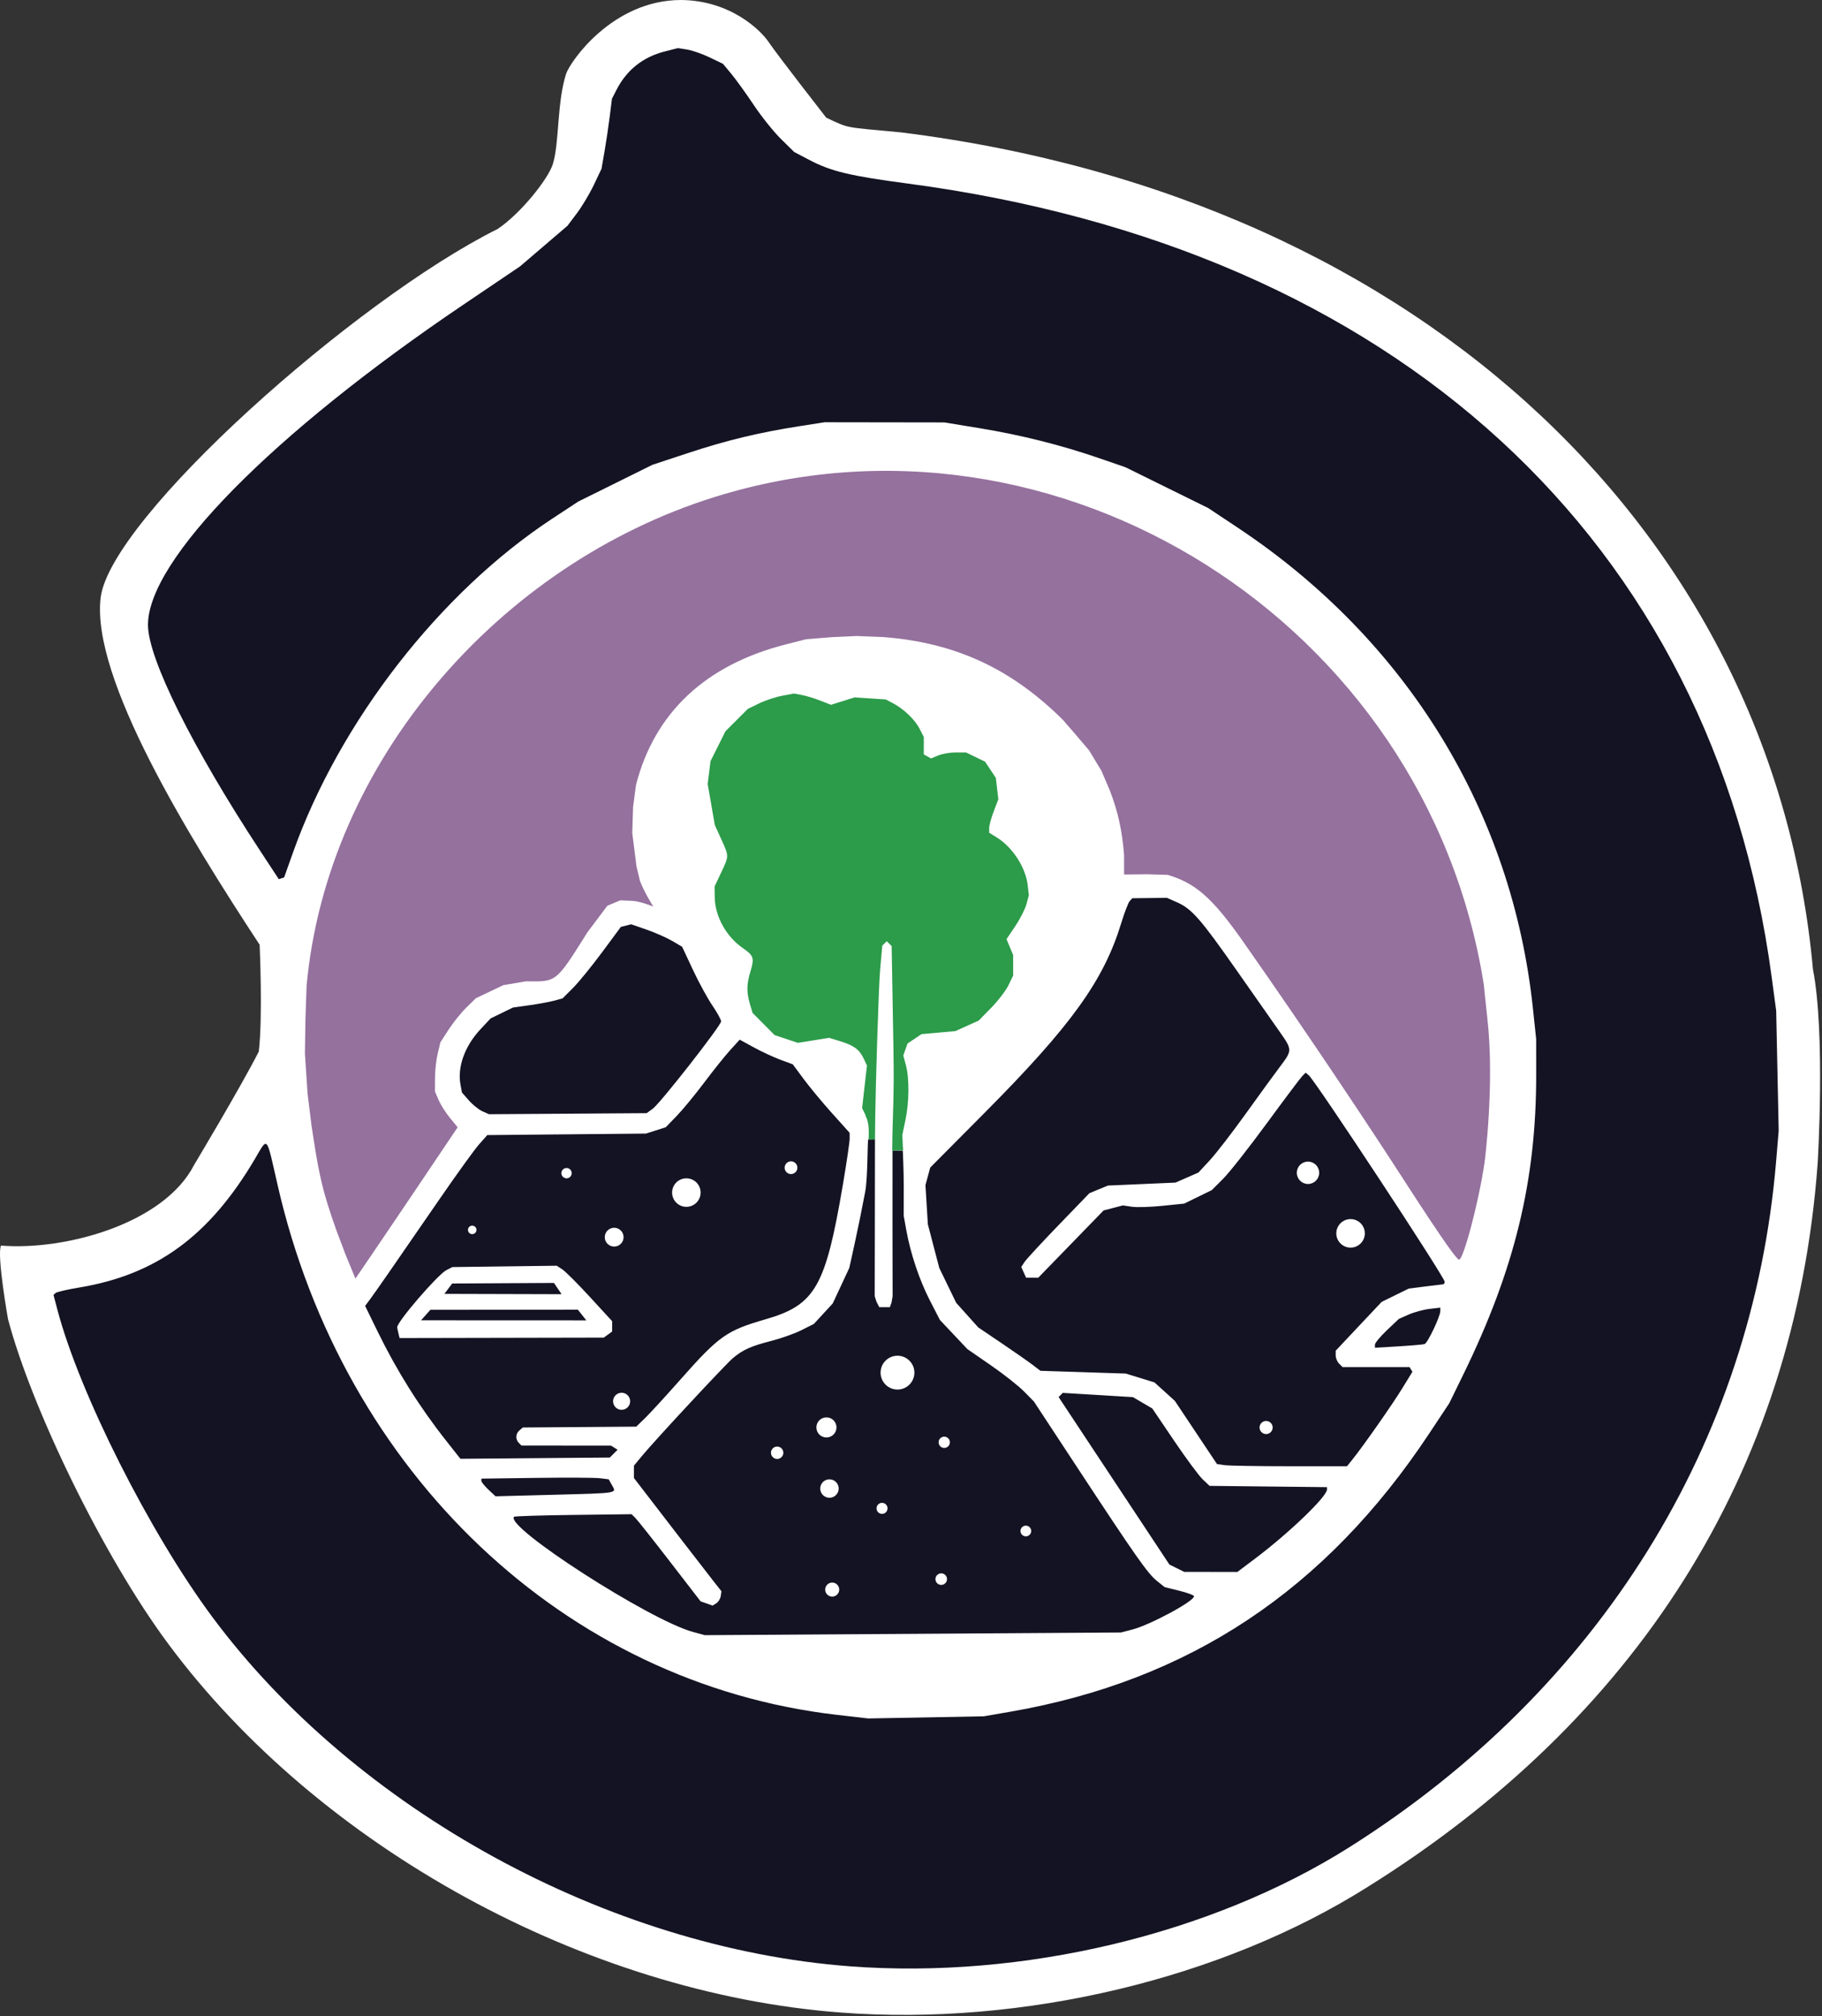 <svg xmlns="http://www.w3.org/2000/svg" xmlns:xlink="http://www.w3.org/1999/xlink" xmlns:serif="http://www.serif.com/" width="100%" height="100%" viewBox="0 0 836 925" xml:space="preserve" style="fill-rule:evenodd;clip-rule:evenodd;stroke-linejoin:round;stroke-miterlimit:2;"><rect x="0" y="0" width="836" height="925" fill="#333333" stroke="none"/>    <g transform="matrix(1,0,0,1,-173.631,-33.276)">        <g transform="matrix(1,0,0,1,0.5,0.5)">            <g id="g210">                <g id="white" transform="matrix(1,0,0,1,-0.5,-0.5)">                    <path d="M262.721,567.696C262.721,567.696 283.909,532.354 292.37,515.755C294.266,499.627 292.756,466.718 292.756,466.718C259.792,416.536 215.489,344.42 219.794,307.623C224.066,271.1 336.377,171.028 401.933,138.347C412.488,131.316 425.268,115.308 427.339,108.439C430.318,98.555 429.144,80.307 433.388,67.12C435.291,61.495 454.706,33.278 486.129,33.276C508.693,33.459 522.676,47.107 526.346,52.617C530.016,58.128 552.729,87.262 552.729,87.262C563.72,92.377 560.249,91.462 587.291,94.041C829.672,124.432 987.811,282.207 1005.47,477.94C1011.27,507.533 1007.64,567.053 1007.64,567.053C997.146,710.14 923.391,822.711 801.142,899.02C734.292,941.212 642.937,962.981 559.344,956.638C442.29,947.756 320.291,880.92 250.998,787.713C220.699,746.958 187.989,678.953 177.299,638.455C177.299,638.455 172.099,609.141 174.082,604.752C203.58,607.158 248.958,594.669 262.721,567.696Z" style="fill:white;"></path>                </g>                <g id="path196" transform="matrix(1,0,0,1,-0.5,-0.5)">                    <path d="M563.5,935.419C452.505,926.997 336.822,863.62 271.115,775.238C242.386,736.593 210.11,672.611 199.974,634.209L198.181,627.419L199.091,626.535C199.591,626.049 204.5,624.905 210,623.993C245.366,618.125 269.652,600.376 290.5,565.159C296.663,554.748 295.671,553.63 301.013,577C331.259,709.305 433.031,805.692 557.653,820.059L572,821.712L625,820.735L637,818.659C719.213,804.436 781.736,762.928 829.469,690.883L838.595,677.109L844.978,664.054C868.602,615.735 878.517,575.033 878.488,526.5L878.478,510L876.998,496C867.439,405.618 819.113,326.918 741.5,275.338L728,266.366L690,247.636L678,243.502C660.56,237.494 642.193,232.879 623.46,229.797L607,227.088L552,227.009L540.5,228.804C521.934,231.702 507.097,235.273 489.5,241.081L473,246.527L439,263.364L427,271.255C375.431,305.166 329.432,364.392 308.087,424.36L304,435.841L301.555,436.648L293.131,423.824C261.874,376.24 241.538,335.325 241.527,320C241.505,290.198 298.395,232.417 386.12,173.14L412.24,155.491L423.12,146.183L434,136.875L438.328,131.127C440.708,127.966 444.223,122.079 446.139,118.045L449.622,110.711L450.994,102.856C451.748,98.535 452.826,91.309 453.388,86.797L454.411,78.595L456.462,74.575C461.137,65.411 468.585,59.462 478.592,56.898L484.642,55.348L488.821,55.989C491.119,56.341 495.781,57.963 499.181,59.593L505.362,62.557L509.273,67.279C511.424,69.875 516.031,76.275 519.511,81.5C522.991,86.725 528.577,93.7 531.925,97L538.011,103L545.051,106.697C554.95,111.896 563.662,113.985 590,117.474C813.888,147.141 959.653,280.957 986.529,481.5L988.607,497L989.182,524.5L989.757,552L988.588,566C977.79,695.31 907.428,808.424 792.782,880.783C729.392,920.791 642.766,941.433 563.5,935.419ZM491.5,781.992C471.52,776.515 405.066,733.708 409.503,729.174C409.78,728.892 422.026,728.512 436.716,728.33L463.426,728L465.213,729.781C466.196,730.76 473.32,739.756 481.044,749.772L495.088,767.983L497.847,768.953L500.606,769.923L502.303,768.859C503.236,768.274 504.148,766.797 504.329,765.577L504.658,763.359L500.974,758.679C498.948,756.106 492.5,747.775 486.645,740.167C480.79,732.559 473.413,722.972 470.25,718.863L464.5,711.391L464.5,705.736L468.25,701.201C474.219,693.983 506.497,659.263 509.905,656.396C514.478,652.548 518.208,650.873 527.464,648.509C532.041,647.341 538.326,645.102 541.43,643.536L547.073,640.687L551.397,635.996L555.721,631.305L559.522,623.152L563.322,615L565.855,603.5C567.249,597.175 569.397,586.6 570.629,580C571.861,573.4 571.58,556.559 572.029,556.037L575.101,556.004L575.041,597.125L574.98,628L575.794,630.5L577.059,633L581.941,633L582.68,630.951L583.193,628L583.133,595.234L583.148,561.169L587.863,561.169C587.863,561.169 588.308,569.939 588.297,577.412L588.275,591L589.441,597.5C591.398,608.412 595.459,620.548 600.298,629.946L604.905,638.891L611.21,645.576L617.515,652.26L628.194,659.63C634.068,663.683 640.931,669.089 643.446,671.641L648.019,676.283L668.509,707.461C694.959,747.706 700.246,755.223 704.51,758.644L708.019,761.461L714.76,763.124C718.467,764.039 721.5,765.178 721.5,765.656C721.5,767.939 701.435,778.761 693.25,780.893L687.987,782.264L592.493,782.882L497,783.5L491.5,781.992ZM555.479,759.364C553.701,759.364 552.258,760.808 552.258,762.585C552.258,764.363 553.701,765.806 555.479,765.806C557.256,765.806 558.7,764.363 558.7,762.585C558.7,760.808 557.256,759.364 555.479,759.364ZM578.341,722.797C576.947,722.797 575.815,723.929 575.815,725.323C575.815,726.717 576.947,727.849 578.341,727.849C579.736,727.849 580.868,726.717 580.868,725.323C580.868,723.929 579.736,722.797 578.341,722.797ZM605.499,755.133C604.035,755.133 602.846,756.321 602.846,757.785C602.846,759.249 604.035,760.438 605.499,760.438C606.963,760.438 608.151,759.249 608.151,757.785C608.151,756.321 606.963,755.133 605.499,755.133ZM585.432,655.291C581.149,655.291 577.672,658.768 577.672,663.051C577.672,667.334 581.149,670.811 585.432,670.811C589.714,670.811 593.191,667.334 593.191,663.051C593.191,658.768 589.714,655.291 585.432,655.291ZM552.826,683.577C550.282,683.577 548.216,685.642 548.216,688.187C548.216,690.732 550.282,692.797 552.826,692.797C555.371,692.797 557.437,690.732 557.437,688.187C557.437,685.642 555.371,683.577 552.826,683.577ZM554.216,711.997C551.88,711.997 549.984,713.893 549.984,716.228C549.984,718.564 551.88,720.46 554.216,720.46C556.551,720.46 558.447,718.564 558.447,716.228C558.447,713.893 556.551,711.997 554.216,711.997ZM644.326,733.243C642.969,733.243 641.868,734.345 641.868,735.702C641.868,737.058 642.969,738.16 644.326,738.16C645.683,738.16 646.785,737.058 646.785,735.702C646.785,734.345 645.683,733.243 644.326,733.243ZM606.888,692.418C605.459,692.418 604.299,693.579 604.299,695.008C604.299,696.437 605.459,697.597 606.888,697.597C608.317,697.597 609.478,696.437 609.478,695.008C609.478,693.579 608.317,692.418 606.888,692.418ZM530.216,696.966C528.648,696.966 527.374,698.239 527.374,699.808C527.374,701.376 528.648,702.65 530.216,702.65C531.785,702.65 533.058,701.376 533.058,699.808C533.058,698.239 531.785,696.966 530.216,696.966ZM713.602,752.781L710.204,751.107L684.779,712.676L659.355,674.245L661.266,672.334L677.362,673.31L693.458,674.286L697.907,676.893L702.355,679.499L712.325,694.25C717.808,702.362 723.719,710.35 725.461,712L728.628,715L782.5,715.592L782.5,716.642C782.5,719.918 765.228,736.528 749.486,748.39L741.377,754.5L717,754.454L713.602,752.781ZM397.75,716.74C395.962,715.067 394.5,713.243 394.5,712.688L394.5,711.679L419.75,711.34C433.638,711.153 446.783,711.225 448.963,711.5L452.926,712L454.436,714.693C456.561,718.483 457.688,718.296 427.983,719.075L401,719.783L397.75,716.74ZM735.517,705.5L732.033,705L712.691,676L708.016,671.766L703.341,667.531L696.783,665.506L690.225,663.48L670.612,662.843L651,662.207L647.5,659.523C645.575,658.048 639.155,653.565 633.234,649.562L622.467,642.284L612.354,631L608.476,623L604.599,615L601.983,605L599.367,595L598.261,577L599.357,572.979L600.454,568.958L625.759,543.479C665.138,503.83 680.052,483.114 688.037,456.972C689.545,452.038 691.317,447.415 691.975,446.7L693.172,445.4L709.02,445.194L713.659,447.246C720.518,450.28 724.417,454.742 741.41,479.001C749.885,491.1 758.773,503.781 761.16,507.179C766.515,514.803 766.516,515.314 761.191,522.326C758.822,525.447 751.734,535.183 745.441,543.962C739.149,552.742 731.642,562.472 728.76,565.585L723.521,571.245L718.26,573.55L713,575.856L697.5,576.536L682,577.217L677.745,578.969L673.491,580.721L659.355,595.36C651.58,603.412 644.544,611.031 643.718,612.291L642.216,614.582L643.337,617.041L644.457,619.5L650,619.514L680,588.635L684.429,587.481L688.858,586.326L692.929,586.934C695.168,587.268 701.5,587.081 707,586.517L717,585.492L723.331,582.393L729.661,579.295L734.851,574.105C737.705,571.251 746.711,559.812 754.864,548.685C763.017,537.559 770.368,527.775 771.2,526.943L772.712,525.431L774.117,526.597C777.188,529.146 836.5,619.244 836.5,621.361C836.5,621.987 836.163,622.514 835.75,622.531C835.338,622.548 831.625,622.996 827.5,623.527L820,624.492L813.792,627.538L807.585,630.584L797.042,641.783L786.5,652.983L786.5,655.17C786.5,656.373 787.207,658.064 788.071,658.929L789.643,660.5L820.382,660.5L821.043,661.57L821.704,662.639L816.995,670.32C812.445,677.741 799.058,696.85 794.1,703L791.681,706L765.341,706C750.853,706 737.432,705.775 735.517,705.5ZM754.57,685.218C752.91,685.218 751.563,686.565 751.563,688.225C751.563,689.885 752.91,691.232 754.57,691.232C756.23,691.232 757.577,689.885 757.577,688.225C757.577,686.565 756.23,685.218 754.57,685.218ZM773.79,566.225C770.956,566.225 768.655,568.526 768.655,571.36C768.655,574.194 770.956,576.494 773.79,576.494C776.624,576.494 778.924,574.194 778.924,571.36C778.924,568.526 776.624,566.225 773.79,566.225ZM793.321,592.603C789.709,592.603 786.777,595.535 786.777,599.147C786.777,602.758 789.709,605.691 793.321,605.691C796.933,605.691 799.865,602.758 799.865,599.147C799.865,595.535 796.933,592.603 793.321,592.603ZM378.34,694.287C366.101,678.783 355.683,662.186 346.915,644.222L341.166,632.444L343.549,629.222C346.139,625.72 353.395,615.26 375.429,583.261C383.283,571.854 391.399,560.617 393.465,558.289L397.222,554.056L433.611,553.713L470,553.37L479.094,550.474L484.157,545.237C486.942,542.357 492.593,535.5 496.714,530C500.835,524.5 506.191,517.812 508.616,515.138L513.025,510.277L519.513,513.825C523.081,515.776 528.562,518.324 531.693,519.487L537.385,521.601L542.441,528.421C545.222,532.172 551.088,539.236 555.478,544.12L563.459,553L563.479,555.702C563.491,557.189 562.102,566.639 560.394,576.702C552.399,623.796 547.697,631.992 524.897,638.572C507.072,643.716 503.546,646.203 486.066,665.96C479.234,673.682 471.83,681.761 469.612,683.914L465.58,687.828L413.55,688.214L412.025,689.479C410.196,690.997 410.048,693.648 411.7,695.3L412.9,696.5L454,696.531L457,698.428L455.215,700.214L453.431,702L384.881,702.573L378.34,694.287ZM433.584,569.163C432.278,569.163 431.218,570.223 431.218,571.529C431.218,572.835 432.278,573.895 433.584,573.895C434.89,573.895 435.95,572.835 435.95,571.529C435.95,570.223 434.89,569.163 433.584,569.163ZM450.661,646.984L454.5,644.19L454.5,639.44L444.372,628.409C438.802,622.342 433.083,616.618 431.665,615.689L429.085,614L405.13,614.308L381.175,614.617L378.388,616.058C374.525,618.055 355.869,639.606 355.869,642.265C355.869,642.732 356.973,647.173 356.973,647.173L450.661,646.984ZM377.538,626.916L381.103,622.156L427.807,621.9L431.312,627.064L377.538,626.916ZM442.66,639.067L366.822,639.035L371.107,634.223L438.752,634.152L442.66,639.067ZM390.3,595.607C389.225,595.607 388.352,596.48 388.352,597.555C388.352,598.63 389.225,599.504 390.3,599.504C391.376,599.504 392.249,598.63 392.249,597.555C392.249,596.48 391.376,595.607 390.3,595.607ZM488.558,573.895C484.948,573.895 482.017,576.826 482.017,580.436C482.017,584.047 484.948,586.978 488.558,586.978C492.169,586.978 495.1,584.047 495.1,580.436C495.1,576.826 492.169,573.895 488.558,573.895ZM455.435,596.581C453.053,596.581 451.12,598.514 451.12,600.895C451.12,603.277 453.053,605.21 455.435,605.21C457.816,605.21 459.749,603.277 459.749,600.895C459.749,598.514 457.816,596.581 455.435,596.581ZM536.574,566.101C534.961,566.101 533.651,567.411 533.651,569.024C533.651,570.637 534.961,571.947 536.574,571.947C538.187,571.947 539.497,570.637 539.497,569.024C539.497,567.411 538.187,566.101 536.574,566.101ZM458.849,672.272C456.688,672.272 454.934,674.026 454.934,676.187C454.934,678.348 456.688,680.103 458.849,680.103C461.011,680.103 462.765,678.348 462.765,676.187C462.765,674.026 461.011,672.272 458.849,672.272ZM804.5,650.212C804.5,649.43 806.975,646.45 809.999,643.589L815.498,638.388L820,636.397C822.476,635.302 826.752,634.139 829.501,633.813L834.5,633.221L834.5,634.767C834.5,637.269 828.683,649.5 827.284,649.942C826.578,650.165 821.163,650.636 815.25,650.99L804.5,651.634L804.5,650.212ZM394.981,543.142C393.321,542.399 390.531,540.16 388.781,538.167L385.599,534.543L384.929,530.974C383.409,522.869 386.869,513.227 394.055,505.545L398.751,500.524L403.875,498.032L409,495.539L416.5,494.489C420.625,493.912 425.741,492.971 427.868,492.399L431.736,491.359L436.505,486.59C439.129,483.967 445.151,476.582 449.889,470.179L458.503,458.537L460.878,457.941L463.253,457.345L470.355,459.815C474.261,461.173 479.515,463.491 482.032,464.966L486.608,467.647L491.538,478.179C494.25,483.972 498.275,491.358 500.484,494.594C502.693,497.83 504.5,501.108 504.5,501.879C504.5,503.793 476.696,539.344 473.178,541.928L470.357,544L398,544.493L394.981,543.142Z" style="fill:rgb(20,19,35);fill-rule:nonzero;"></path>                </g>                <g id="path198" transform="matrix(1,0,0,1,-0.5,-0.5)">                    <path d="M572.157,556.051C572.789,546.607 570.434,545.542 570.834,545.075L569.201,541.65L571.419,522.131L569.81,518.74C567.898,514.712 565.271,512.838 558.798,510.887L554,509.44L546.865,510.589L539.73,511.737L529.064,508.194L523.998,503.097L518.932,498L517.716,493.884C516.118,488.474 516.182,484.871 517.983,478.909C519.82,472.827 519.445,471.697 514.44,468.24C506.839,462.989 501.708,453.719 501.577,445L501.502,440L504.501,433.66C508.169,425.907 508.167,426.248 504.556,418.284L501.612,411.791L498.342,393L498.994,387.737L499.647,382.475L506.491,368.795L511.631,363.655L516.771,358.514L521.886,356.021C524.699,354.65 529.447,353.067 532.439,352.504L537.877,351.48L541.439,352.127C543.397,352.483 547.234,353.644 549.964,354.707L554.927,356.639L560.315,354.945L565.703,353.25L572.851,353.714L580,354.177L583.236,355.857C588.203,358.435 593.411,363.405 595.559,367.615L597.5,371.42L597.5,379.401L599.163,380.331L600.826,381.262L604.131,379.881C605.949,379.121 609.558,378.5 612.152,378.5L616.869,378.5L625.632,382.742L628.094,386.463L630.557,390.184L631.129,395.092L631.702,400L629.601,405.5C628.446,408.525 627.501,411.976 627.501,413.168L627.5,415.337L630.93,417.457C638.195,421.947 644.202,431.173 645.163,439.318L645.716,444L644.614,448.085C644.008,450.332 641.7,454.868 639.486,458.165L635.46,464.161L636.98,467.798L638.5,471.436L638.5,480.869L636.348,485.314C635.164,487.759 631.605,492.408 628.438,495.644L622.681,501.528L617.34,503.936L612,506.344L596.439,507.741L590.026,512.062L589.062,514.804L588.098,517.546L589.299,522.038C590.911,528.064 590.815,538.858 589.077,547.185L587.654,554L587.88,559.049C587.915,560.595 588.077,559.783 587.988,561.072L583.009,561.169C583.137,543.803 583.989,538.517 583.575,514.676L582.753,467.353L581.626,466.226L580.5,465.1L578.454,467.146L577.475,478.073C576.73,486.406 575.348,533.847 575.22,545.815L575.111,556.051L572.157,556.051Z" style="fill:rgb(44,155,74);fill-rule:nonzero;"></path>                </g>                <path id="path202" d="M327.651,597.726C320.509,577.989 319.086,569.213 316.039,548.997L314.245,534.457L313.035,516.205L313.285,500.04L313.806,485.036C323.227,382.346 402.036,291.733 501,260.816C657.929,211.79 827.586,318.013 853.95,484.471C853.95,484.471 854.958,494.554 855.54,499.586C859.032,529.775 854.315,566.1 854.315,566.1C851.286,586.196 844.468,610.712 842.622,610.712C841.772,610.712 837.287,605.163 817.451,574.417C802.868,551.815 774.437,508.847 743.457,464.707C729.343,444.597 721.606,437.942 708.893,434.166L699.517,433.897L688.917,434.009L688.888,424.925C687.971,413.654 686.12,405.191 682.318,395.332L678.481,386.379L672.825,377.022L665.916,368.917L660.812,363.039C637.964,340.399 612.637,327.649 578.181,325.049L566.291,324.585L554.788,325.107L543.076,326.046L533.788,328.408C496.893,337.79 473.482,359.727 464.946,392.913L463.617,402.995L463.237,414.913L465.152,430.169L466.783,436.979C468.587,441.925 472.879,448.714 472.879,448.714C472.879,448.714 466.966,446.27 463.379,446.104L457.788,445.845L454.806,447.081L451.823,448.316L442.741,460.408C427.96,483.909 428.628,483.17 414.395,483.018L404.081,484.774L397.791,487.765L391.5,490.756L387.129,495.031C384.725,497.383 381.057,501.938 378.979,505.154L375.199,511.002L373.973,516.112C373.299,518.923 372.735,523.985 372.72,527.361L372.693,533.5L374.367,537.423C375.289,539.58 377.635,543.289 379.581,545.664L383.119,549.982L360.793,583.163C348.514,601.413 336.223,619.392 336.223,619.392L331.805,608.705L327.651,597.726Z" style="fill:rgb(149,113,158);fill-rule:nonzero;"></path>            </g>        </g>    </g></svg>
